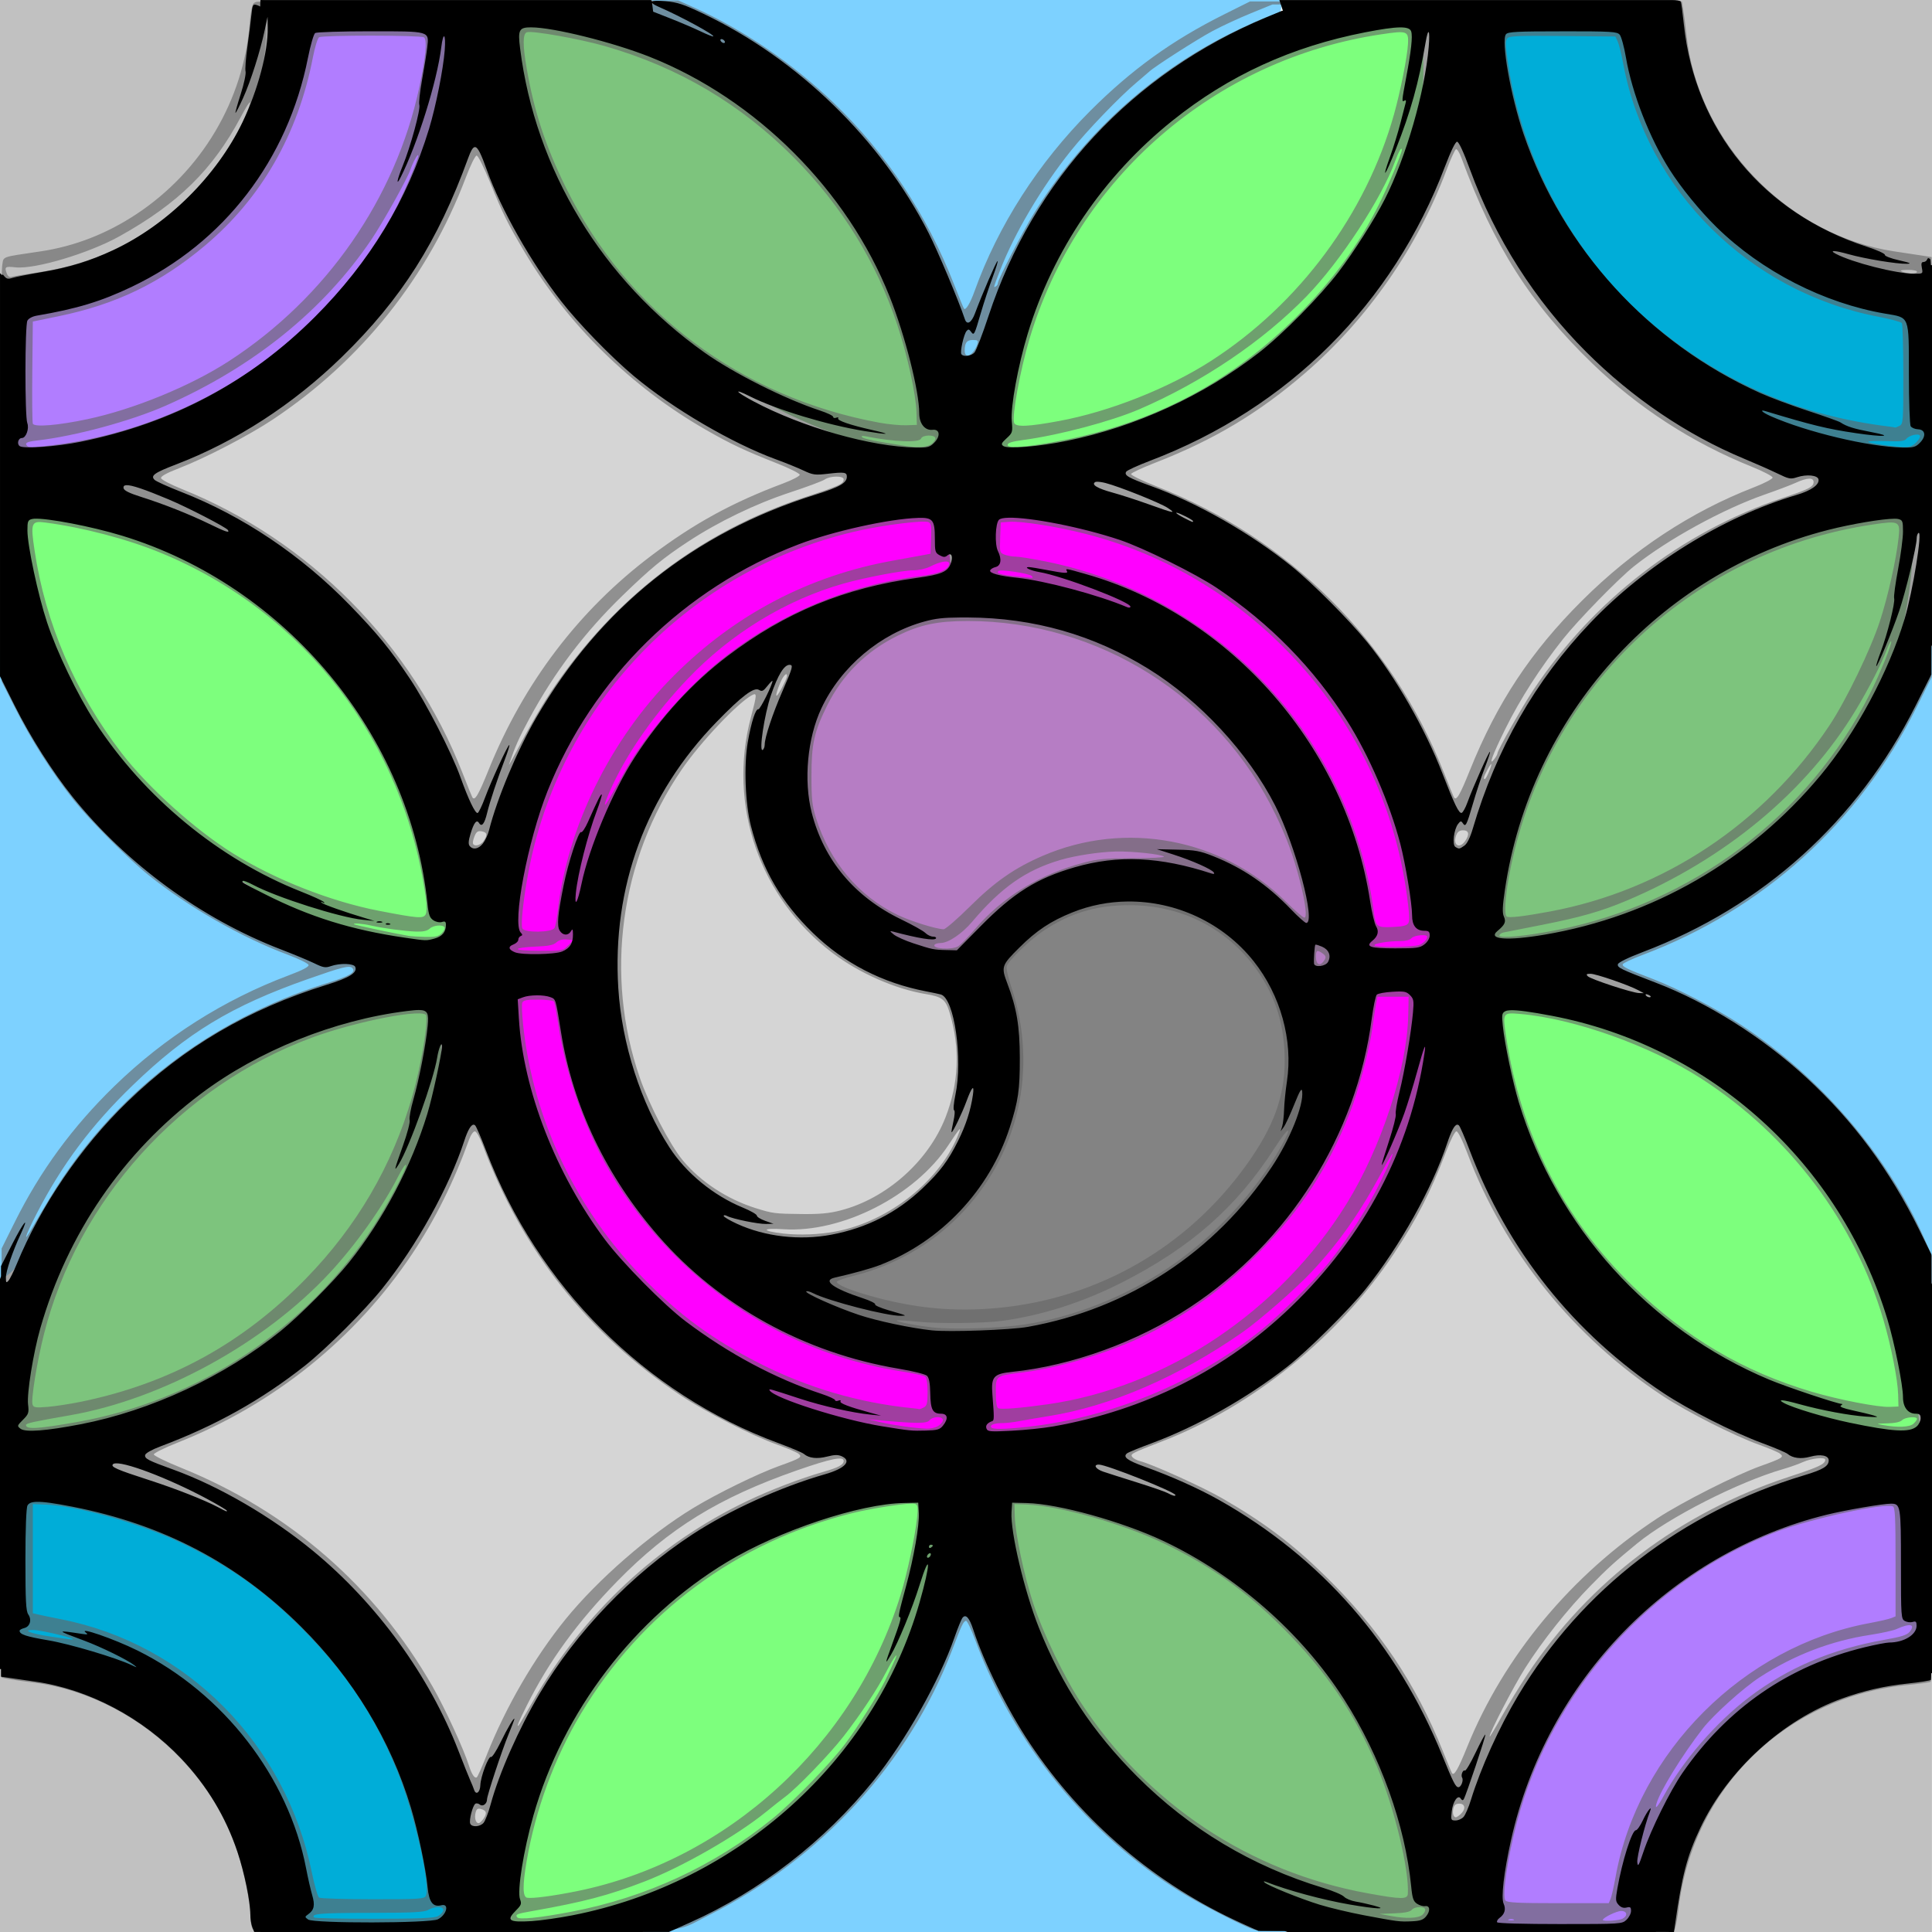 <?xml version="1.0" encoding="UTF-8"?>
<svg version="1.0" viewBox="0 0 256 256" xmlns="http://www.w3.org/2000/svg">
<defs>
<filter id="a" x="0" y="0" width="1" height="1" color-interpolation-filters="sRGB">
<feColorMatrix type="hueRotate" values="0"/>
<feColorMatrix type="saturate" values="1"/>
<feColorMatrix values="2 -1 0 0 0 0 2 -1 0 0 -1 0 2 0 0 0 0 0 1 0 "/>
</filter>
</defs>
<g transform="matrix(.25 0 0 .25 6.25e-5 5.735e-6)">
<g transform="translate(5e-5)" filter="url(#a)">
<path d="m2e-4 1e-6v140.59c76.449-0.89 137.97-62.929 137.97-139.56 1e-4 -0.349 0.034-0.689 0.062-1.031h-138.03z" fill-opacity="0"/>
<path d="m344.81 1e-6c9.238 3.291-11.614 1.685-5.13 7.427 8.996 7.966 44.718 24.046 55.004 33.077 49.13 43.139 92.38 105.08 117.82 160.56 14.37-36.77 40.17-86.33 74.2-121.45 43.2-44.583 100.16-62.407 91.52-79.61z" fill="#00a5ff" fill-opacity=".51"/>
<path d="m886.75 1e-6c0.028 0.342 0.062 0.683 0.062 1.031 1e-4 76.374 61.092 138.24 137.19 139.53v-140.56h-137.25z" fill-opacity="0"/>
<path d="m270.59 10.469c2.967 54.744 24.645 104.48 58.781 142.94 0.624 0.703 1.243 1.399 1.875 2.094 40.277 44.298 106.79 83.64 170.56 87.094-6.45-119.51-111.65-225.67-231.22-232.12z" fill="#008c00" fill-opacity=".51"/>
<path d="m752.41 10.469c-119.55 6.476-229.37 116.26-235.83 235.77 119.56-6.46 256.22-104.95 235.83-235.77z" fill="#0f0" fill-opacity=".51"/>
<path d="m162.59 13.594c-6.13 80.781-70.867 145.46-151.68 151.6l-2 80.875c118.3-6.61 227.14-112.57 235.09-230.47z" fill="#60f" fill-opacity=".51"/>
<path d="m791.78 13.594c0.91 17.288 3.71 34.061 8.156 50.156 9.858 33.629 27.032 64.133 49.688 89.656 0.624 0.703 1.243 1.399 1.875 2.094 40.554 44.602 105.57 86.259 169.88 89.384l-7.503-79.697c-80.84-6.12-145.57-70.795-151.71-151.58z" fill="#00add8"/>
<path d="m771.63 54.437c-8.14 36.29-23.86 69.723-45.44 98.563-0.625 0.834-1.272 1.673-1.906 2.5-36.507 47.58-89.068 82.236-149.53 95.781 59.413 13.306 111.21 46.98 147.62 93.281 0.644 0.819 1.272 1.642 1.906 2.469 22.554 29.389 41.875 88.383 50.243 125.72 21.412-95.502 120.92-191.72 215.51-215.6-90.782-23.298-190.84-98.707-214.97-189.12-1.264-4.481-2.412-9.019-3.438-13.594z" fill="#adadad" fill-opacity=".51"/>
<path d="m252.19 57.906c-21.39 95.484-108.13 177.43-202.69 201.35 53.902 19.77 61.786 22.591 110.44 48.484 0.644 0.819 43.459 38.46 44.093 39.286 22.554 29.389 38.976 78.725 47.344 116.06 17.561-52.597 50.51-112.78 77.962-137.46 47.879-52.07 106.69-58.289 126.94-72.357-1.435-9.278-23.73-5.92-31.375-8.406-1.012-0.329-1.993-0.659-3-1-84.01-28.47-148.9-98.76-169.71-185.96z" fill="#adadad" fill-opacity=".51"/>
<path d="m498.2 256.08c-69.282 1.82-131.5 31.891-175.51 79.135-0.678 0.728-1.349 1.448-2.018 2.183-38.825 42.691-62.96 98.943-64.512 160.85l25.04 13c0.027-0.486 27.696-6.9 27.727-7.385 7.207-113.26 82.632-189.93 196.1-196.56l-6.828-51.22z" fill="#f0f"/>
<path d="m524.8 256.08-2.828 53.341c113.18 6.605 194.33 82.815 201.96 195.67l46.369 2.121c-4.51-131.16-114.01-247.69-245.5-251.13z" fill="#f0f"/>
<path d="m10.469 270.47c6.479 119.49 111.17 228.16 230.72 234.62-6.46-119.51-111.15-228.16-230.72-234.62z" fill="#0f0" fill-opacity=".51"/>
<path d="m1014 267.64c-62.775 3.397-120.41 34.214-160.57 77.328-0.64 0.687-1.274 1.367-1.906 2.062-35.226 38.734-67.571 103.42-70.587 159.17 119.57-6.454 239.33-86.526 233.06-238.56z" fill="#008c00" fill-opacity=".51"/>
<path d="m510.76 323.64c-3.157 0-6.324 0.058-9.445 0.201-0.026 2e-3 -0.041-2e-3 -0.066 0-46.868 4.656-83.343 43.376-84.538 91.102-0.02 0.804 1e-4 1.636 0 2.445 0 49.739 38.363 90.239 87.217 93.715 1.257-1.855 2.542-3.662 3.885-5.426 0.615-0.808 1.243-1.59 1.876-2.378 36.69-45.728 102.58-59.252 154.87-29.072 21.348 12.32 37.512 46.234 47.728 66.843-4-141.35-90.133-217.43-201.53-217.43z" fill="#70008c" fill-opacity=".51"/>
<path d="m1024 341.84c-8.861 25.79-21.681 49.764-37.719 71.188-0.624 0.834-1.241 1.673-1.875 2.5-36.507 47.572-89.068 82.209-149.53 95.75 88.495 19.826 160.06 84.851 189.12 169.47v-338.91z" fill="#00a5ff" fill-opacity=".51"/>
<path d="m2e-4 344.62v333.28c13.73-3.403 36.092-53.781 75.873-89.172 41.284-36.729 92.713-66.473 137.28-76.453-87.51-19.6-183.48-84.41-213.15-167.66z" fill="#00a5ff" fill-opacity=".51"/>
<path d="m417.47 334.26c-60.796 35.113-101.89 100.44-102.84 175.52-0.011 0.885-0.034 1.745-0.034 2.632 0 40.688 11.813 78.59 32.17 110.49 28.112 39.781 81.873 52.49 125.23 28.171 44.642-25.041 61.499-80.059 39.418-125.47-63.888-4.585-105.6-59.117-105.6-124.11 0-25.181 13.61-33.673 26.649-53.238z" fill="#adadad" fill-opacity=".51"/>
<path d="m604.89 477.44c-29.39-1.365-58.628 11.619-77.175 36.594 24.338 56.269 0.752 122.8-54.694 150.77-15.162 7.649-31.234 11.695-47.215 12.421-0.94 0.043-1.885 0.05-2.825 0.07-5.048 0.107-10.065-0.123-15.052-0.662 27.927 17.826 60.799 28.781 96.317 30.343 0.841 0.037 1.653 0.083 2.493 0.11 35.238 1.104 68.643-7.232 97.71-22.719 31.932-17.014 58.642-42.688 76.908-74.032 0.011-0.022 0.024-0.042 0.035-0.063 21.647-41.433 8.4-92.996-31.789-118.61-13.933-8.878-29.354-13.512-44.714-14.225z" fill="#0c0c0c" fill-opacity=".51"/>
<path d="m511.5 511.28v1.406l0.188-0.094 1.062-0.594-1.25-0.719z" fill="#f0f"/>
<path d="m726.93 514.49c-9.128 46.991-28.354 86.25-39.805 113.07-20.851 35.952-40.047 52.939-76.621 72.825-28.778 15.647-61.408 17.945-97.389 28.188-0.216 0.011-0.445-0.011-0.662 0l10 37.973c133.95-2.259 242.03-110.2 244.45-244.05z" fill="#f0f"/>
<path d="m256.16 524.88c3.6 131.18 118.72 236.87 249.69 241.54l12.728-45.662c-72.151-4.971-145.09-43.993-182.79-101.07-0.015-0.02-0.018-0.046-0.033-0.066-2.563-3.492-4.965-7.15-7.179-10.984l0.265-0.165c-17.11-29.505-27.725-63.195-29.874-99.15l-42.8 15.556z" fill="#f0f"/>
<path d="m232.19 530.47c-62.783 3.392-119 31.381-159.16 74.5-0.64 0.687-1.274 1.367-1.906 2.062-35.221 38.737-62.644 100.3-65.656 156.06 119.55-6.46 244.24-107.13 226.72-232.62z" fill="#008c00" fill-opacity=".51"/>
<path d="m790.81 530.47c6.471 119.5 107.86 229.29 227.41 235.77-6.4-119.51-102.17-240.63-227.39-235.77z" fill="#0f0" fill-opacity=".51"/>
<path d="m251.38 574.44c-21.752 97.067-97.919 173.82-194.72 196.38 96.727 22.216 175 118.47 197.22 215.16 10.125-43.437 35.199-89.353 68.545-125.43 40.938-44.29 98.343-70.273 147.86-87.258-0.581-0.13-1.139-0.241-1.719-0.375-97-22.45-195.4-101.28-217.18-198.48z" fill="#adadad" fill-opacity=".51"/>
<path d="m771.63 574.47c-21.916 97.778-99.061 174.9-196.88 196.81 96.058 21.513 173.17 126.29 196.62 221.56 18.81-74.521 94.363-164.93 161.92-198.27 19.012-9.672 39.352-17.097 60.688-21.875-0.581-0.13 20.074-0.241-1.719-0.375-96.99-22.42-198.84-100.65-220.63-197.84z" fill="#adadad" fill-opacity=".51"/>
<path d="m492.31 790.47c-62.779 3.395-124.99 31.384-165.16 74.5-0.64 0.687-6.274-1.633-1.906 2.062-34.764 38.227-51.085 97.988-54.562 152.87-0.046 0.729-0.054 1.457-0.094 2.188 119.55-6.47 224.25-105.12 230.72-224.63z" fill="#0f0" fill-opacity=".51"/>
<path d="m530.72 790.47c6.463 119.5 98.131 223.16 217.69 229.63-0.04-0.731 15.509-6.044 15.463-6.773-7.51-118.47-114.32-216.41-233.15-222.83z" fill="#008c00" fill-opacity=".51"/>
<path d="m6.906 788.5-1 87.562c80.815 6.135 140.55 62.816 146.69 143.59h90.562c-6.67-119.1-117.04-224.44-236.25-231.1z" fill="#00add8"/>
<path d="m1015.1 788.91c-33.394 1.756-69.928 13.47-98.188 27.719-23.856 12.436-45.302 28.84-63.469 48.344-0.64 0.687-1.274 1.367-1.906 2.062-35.601 39.146-60.069 96.524-62.699 152.98l85.809 1.798c6.14-80.778 61.053-139.84 141.87-145.97z" fill="#60f" fill-opacity=".51"/>
<path d="m511.5 834.47c-19.93 88.92-85.54 160.77-170.84 189.53h341.72c-84.743-28.566-150.08-99.663-170.47-187.78-0.135-0.583-0.275-1.165-0.406-1.75z" fill="#00a5ff" fill-opacity=".51"/>
<path d="m2e-4 884.66v139.34h137.97c-0.12-76.53-61.593-138.46-137.97-139.34z" fill-opacity="0"/>
<path d="m1023.9 886.81c-0.422 0.043-0.879 0.062-1.312 0.062-76.402 0-138.29 61.073-139.59 137.12h140.97v-137.19c-0.021 2e-3 -0.041-2e-3 -0.062 0z" fill-opacity="0"/>
<path d="m2e-4 0v150.59c76.449-0.89 149.97-67.429 139.97-149.56-0.04-0.345 0.03-0.688 0.06-1.03h-140.03z" fill="#adadad" fill-opacity=".761"/>
<path d="m886.75 0c0.028 0.342 0.062 0.682 0.062 1.031 1e-4 76.374 61.092 146.24 137.19 147.53v-148.56h-137.25z" fill="#adadad" fill-opacity=".761"/>
<path d="m2e-4 884.66v139.34h137.97c-0.12-76.53-61.593-138.46-137.97-139.34z" fill="#adadad" fill-opacity=".761"/>
<path d="m1023.9 886.81c-0.422 0.043-0.879 0.062-1.312 0.062-76.402 0-138.29 61.073-139.59 137.12h140.97v-137.19h-0.062z" fill="#adadad" fill-opacity=".761"/>
</g>
<g transform="matrix(1.024 0 0 1.024 2616.6 -1488.1)" fill="#1a1a1a">
<path d="m-2424.6 2451.5c-0.575-1.075-1.048-3.688-1.05-5.808-0.01-7.323-3.127-23.084-6.66-33.652-6.715-20.087-17.643-37.337-33.165-52.353-20.269-19.608-46.548-32.491-72.636-35.61-5.088-0.608-10.843-1.424-12.787-1.812l-3.535-0.706v-222.14l6.88-13.805c13.189-26.462 29.842-49.171 51.501-70.23 25.972-25.253 56.719-44.774 90.395-57.39 6.996-2.621 10.297-4.351 10.101-5.295-0.16-0.771-5.064-3.186-10.897-5.367-23.836-8.91-51.217-24.556-71.717-40.982-11.011-8.823-29.926-27.738-38.749-38.749-10.805-13.485-22.096-31.127-30.13-47.076l-7.384-14.659-0.266-105.05c-0.146-57.776 0.088-107.18 0.522-109.79 0.894-5.377-1.412-4.487 19.984-7.705 17.444-2.624 33.896-8.992 49.194-19.043 34.074-22.386 55.916-59.184 59.009-99.415 0.367-4.78 1.23-9.116 1.959-9.845 1.85-1.85 6.288-0.763 6.664 1.631 0.304 1.936 1.925 1.967 99.238 1.889 54.411-0.043 99.133-0.283 99.382-0.532 2.168-2.168-12.208-2.53-100.46-2.53-63.375 0-95.239-0.339-94.824-1.01 0.41-0.663 36.584-1.01 105.24-1.01h104.61l8.208 3.692c25.444 11.445 50.903 28.832 72.225 49.326 27.279 26.219 48.21 57.809 62.353 94.106 2.564 6.582 4.85 12.167 5.079 12.412 0.924 0.987 3.223-2.822 5.452-9.031 12.218-34.039 33.138-66.619 60.016-93.472 21.289-21.269 42.28-36.394 69.1-49.789l13.494-6.739h223.5l0.688 4.04c0.378 2.222 1.163 8.375 1.743 13.673 6.066 55.352 52.438 103.45 107.68 111.68 5.556 0.828 12.146 1.826 14.646 2.218l4.545 0.713v217.36l-7.864 15.77c-29.727 59.617-79.527 104.64-141.59 128.01-5.534 2.084-10.228 4.286-10.431 4.893-0.411 1.234 2.042 2.43 15.948 7.769 12.552 4.82 32.064 14.968 44.839 23.321 41.352 27.038 75.94 67.226 95.151 110.55l4.455 10.048v109.52c0 74.358-0.335 109.72-1.045 110.16-0.575 0.355-5.688 1.078-11.364 1.607-63.003 5.869-111.59 52.981-119.05 115.44-0.67 5.611-1.65 10.77-2.176 11.464-1.513 1.996-211.99 1.827-217.66-0.175-6.525-2.302-27.636-13.164-37.777-19.437-48.304-29.88-86.784-77.015-106.46-130.41-2.103-5.707-4.277-10.225-4.83-10.041-1.428 0.476-2.046 1.788-7.237 15.366-22.194 58.048-68.017 107.98-125.7 136.98-19.696 9.9-6.636 8.983-127.9 8.983-105.16 0-107.44-0.041-108.46-1.954zm652.74-4.776c-0.695-0.28-1.831-0.28-2.525 0-0.695 0.28-0.126 0.509 1.263 0.509s1.957-0.229 1.263-0.509zm56.38-0.377c2.892-1.548 2.46-4.005-0.705-4.005-2.332 0-9.463 3.487-9.463 4.628 0 0.884 8.303 0.375 10.167-0.623zm-613.21-1.267c1.384-0.7 2.667-2.057 2.852-3.015 0.425-2.208-4.196-2.341-7.893-0.227-2.017 1.153-8.151 1.451-30.496 1.479-25.382 0.032-30.362 0.457-28.399 2.42 0.355 0.355 14.32 0.639 31.033 0.631 22.413-0.011 31.048-0.349 32.904-1.288zm69.201-2.363c38.671-7.417 73.755-23.658 104.04-48.159 10.458-8.461 29.72-28.268 37.566-38.631 6.104-8.062 17.424-25.982 20.705-32.779 5.58-11.559 6.79-14.428 5.326-12.624-0.902 1.111-3.006 4.7-4.677 7.974-4.517 8.856-13.247 22.061-22.107 33.44-7.344 9.432-24.368 27.036-30.37 31.406-1.456 1.06-5.918 4.584-9.915 7.831-15.142 12.301-43.181 28.356-62.691 35.897-18.705 7.231-31.344 10.558-58.081 15.293-8.102 1.435-8.864 1.74-7.965 3.194 0.876 1.418 11.594 0.336 28.167-2.843zm440.44 1.613c0.812-0.674 1.476-1.851 1.476-2.616 0-1.883-5.459-1.819-7.037 0.083-0.831 1.002-3.704 1.568-8.962 1.768l-7.739 0.293 6.566 1.182c7.491 1.349 13.545 1.075 15.696-0.71zm97.42-8.3c0.523-1.25 1.685-6.364 2.581-11.364 11.573-64.562 66.218-119.22 131.27-131.3 5-0.928 10.114-2.097 11.364-2.597l2.273-0.909v-28.196c0-23.389-0.244-28.29-1.43-28.745-4.702-1.804-41.796 6.251-59.681 12.96-64.965 24.37-116.9 82.307-134.83 150.42-4.942 18.773-7.816 38.395-5.951 40.642 0.893 1.076 6.595 1.36 27.289 1.36h26.161l0.952-2.273zm-613.29-1.43c2.809-5.02-6.187-44.244-15.006-65.426-11.97-28.749-26.66-50.552-49.428-73.363-18.927-18.962-37.105-31.899-61.155-43.521-21.138-10.216-54.248-19.637-71.35-20.303l-6.428-0.25v56.49l3.03 0.717c1.667 0.394 6.894 1.476 11.616 2.405 65.087 12.799 116.27 64.516 129.79 131.14 1.351 6.659 3.042 12.479 3.758 12.934 0.716 0.454 13.211 0.833 27.767 0.841 23.656 0.014 26.565-0.163 27.407-1.667zm77.946-2.45c77.991-15.687 144.09-76.108 167.86-153.44 3.419-11.123 7.54-30.441 8.507-39.88 0.574-5.605 0.425-6.637-1.042-7.2-2.087-0.801-21.336 2.03-32.401 4.766-59.568 14.727-109.14 51.369-140.59 103.93-13.612 22.745-23.471 49.551-28.046 76.263-2.142 12.506-2.078 18.436 0.204 18.893 2.585 0.518 13.39-0.892 25.505-3.329zm430.4 1.247c0.733-12.429-6.989-44.429-15.79-65.437-11.661-27.833-26.546-49.786-48.902-72.123-19.114-19.098-37.162-31.948-61.164-43.547-21.138-10.216-54.248-19.637-71.35-20.303l-6.428-0.25 0.176 6.321c0.253 9.066 4.811 30.611 9.515 44.972 5.028 15.349 15.99 38.161 24.798 51.604 34.326 52.39 86.972 87.367 148.34 98.555 17.53 3.196 20.627 3.227 20.805 0.208zm-478.32-38.989c1.831-2.795 1.412-4.1-1.567-4.88-1.538-0.402-2.19 0.065-2.65 1.896-0.698 2.779 0.076 5.464 1.573 5.464 0.56 0 1.75-1.116 2.644-2.481zm505.66-2.221c2.751-2.49 2.396-5.399-0.659-5.399-1.815 0-2.677 0.68-3.125 2.468-0.598 2.381 0.039 4.603 1.319 4.603 0.34 0 1.45-0.752 2.466-1.672zm105.21-9.637c10.028-18.298 26.941-37.804 44.087-50.848 20.088-15.281 42.867-24.941 70.135-29.74 8.718-1.534 11.598-2.452 12.968-4.133 3.209-3.935 0.136-4.566-6.813-1.399-1.667 0.76-7.803 2.112-13.636 3.005-20.317 3.111-39.331 10.399-57.071 21.875-8.419 5.446-24.055 19.52-29.542 26.588-10.645 13.715-22.132 32.326-24.005 38.889-0.986 3.455 0.627 1.691 3.877-4.238zm-609.4-20.752c9.766-24.787 24.774-50.653 40.884-70.465 16.708-20.546 43.36-43.749 66.17-57.608 12.245-7.439 33.38-17.773 44.487-21.751 11.211-4.016 12.118-4.606 9.798-6.383-0.977-0.748-5.858-2.821-10.848-4.606-13.55-4.847-37.382-17.022-50.506-25.802-47.708-31.916-81.572-74.758-101.81-128.8-1.685-4.501-3.415-7.576-4.26-7.576-0.783 0-2.079 1.818-2.882 4.04-8.055 22.315-17.713 41.714-29.643 59.54-29.365 43.881-71.521 77.758-121.42 97.576-6.714 2.666-12.207 5.393-12.207 6.058 0 0.666 6.364 3.783 14.141 6.928 55.927 22.61 100.67 61.57 130.24 113.41 6.374 11.172 15.915 31.924 18.729 40.734 1.469 4.6 2.919 6.764 4.059 6.06 0.43-0.266 2.71-5.375 5.065-11.353zm507.53-4.303c19.075-47.134 54.15-89.302 98.518-118.44 12.508-8.215 40.615-22.447 53.271-26.974 11.53-4.124 12.434-4.705 10.105-6.489-0.977-0.748-5.858-2.821-10.848-4.606-12.736-4.556-36.943-16.807-49.498-25.051-46.235-30.359-82.232-74.957-101.31-125.51-2.647-7.014-4.93-11.616-5.764-11.616-0.828 0-3.078 4.452-5.616 11.111-7.755 20.347-15.183 34.812-26.977 52.525-28.516 42.832-73.014 78.781-119.93 96.892-15.613 6.027-16.52 6.509-15.208 8.089 0.632 0.762 2.381 1.687 3.886 2.055 6.149 1.503 31.99 13.159 42.256 19.06 21.743 12.497 36.286 23.412 53.263 39.975 28.022 27.338 47.339 56.064 61.35 91.231 2.265 5.686 4.362 10.732 4.658 11.211 1.051 1.7 3.199-1.987 7.843-13.463zm31.358-37.879c32.114-48.177 79.075-83.585 135.3-102.01 15.586-5.109 18.668-6.565 18.714-8.844 0.03-1.474-7.223-0.732-11.404 1.167-2.331 1.058-6.965 2.708-10.298 3.666-23.214 6.671-59.267 25.032-75.758 38.581-11.535 9.478-15.245 12.849-24.11 21.906-11.814 12.071-24.874 28.523-33.743 42.509-5.979 9.429-18.418 33.387-18.403 35.444 0 0.506 2.772-4.081 6.151-10.192 3.379-6.111 9.477-16.111 13.551-22.222zm-514.67 13.8c25.883-45.178 64.486-81.209 110.62-103.25 12.04-5.752 27.682-11.741 39.503-15.126 7.84-2.244 10.497-3.678 10.497-5.663 0-2.55-6.774-1.173-24.242 4.927-40.378 14.101-66.109 29.968-92.822 57.24-20.58 21.01-35.454 41.427-46.964 64.465-4.281 8.568-5.487 11.539-4.136 10.188 0.287-0.287 3.683-6.039 7.546-12.782zm-238.46-31.896c-0.925-0.922-17.131-4.631-20.236-4.631-6.146 0-1.605 1.841 8.199 3.323 11.45 1.731 12.585 1.855 12.037 1.308zm2.219-112.26c62.826-11.091 119.34-48.536 153.91-101.97 7.234-11.184 16.941-29.55 16.419-31.067-0.238-0.691-2.083 2.008-4.1 5.997-7.862 15.549-21.817 35.202-35.328 49.757-33.855 36.471-86.716 65.465-134.55 73.8-19.196 3.345-22.727 4.128-22.727 5.037 0 2.382 6.134 2.021 26.377-1.553zm445.33 2.282c1.384-0.7 2.667-2.057 2.852-3.015 0.45-2.334-5.076-2.404-6.998-0.089-1.388 1.673-7.039 1.65-26.148-0.102l-5.556-0.509 6.566 1.536c6.475 1.515 17.826 3.111 23.737 3.337 1.667 0.064 4.163-0.457 5.547-1.157zm46.261 0.238c43.569-4.731 87.759-23.009 121.59-50.294 9.661-7.791 26.338-24.403 34.388-34.254 9.613-11.764 20.442-28.638 26.955-42.002 8.03-16.477 8.77-20.079 1.232-5.999-11.627 21.718-22.564 37.282-36.934 52.556-7.955 8.456-26.657 24.788-35.404 30.918-32.871 23.035-68.315 38.378-100.5 43.507-5.833 0.929-12.8 2.12-15.481 2.646-2.681 0.526-6.394 0.956-8.251 0.956-4.149 0-6.746 0.92-6.001 2.126 0.737 1.192 6.409 1.142 18.409-0.161zm458.97-1.617c1.016-0.919 1.847-2.056 1.847-2.525 0-1.46-6.123-0.935-7.72 0.662-0.98 0.981-3.717 1.566-7.756 1.659-5.791 0.133-5.949 0.196-2.201 0.867 7.64 1.368 13.875 1.107 15.83-0.662zm-512.23-8.465c1.639-0.877 1.954-2.158 1.954-7.957 0-4.31-0.475-7.297-1.263-7.935-0.694-0.563-6.075-1.771-11.958-2.686-59.02-9.173-110.99-42.726-145.22-93.752-16.318-24.328-28.364-56.141-32.884-86.845-0.795-5.399-1.735-10.285-2.089-10.859-0.354-0.573-4.041-1.042-8.192-1.042-6.024 0-7.675 0.33-8.175 1.635-0.345 0.899-0.116 6.321 0.509 12.047 5.294 48.486 27.092 94.411 61.756 130.11 18.705 19.265 36.249 32.147 60.648 44.532 24.711 12.544 51.531 20.414 78.788 23.12 1.944 0.193 3.679 0.424 3.854 0.513 0.175 0.089 1.198-0.309 2.273-0.884zm63.924-1.597c61.386-8.668 120.42-48.204 154.83-103.7 17.941-28.932 31.407-70.061 31.987-97.697l0.201-9.596h-16.086l-0.707 3.535c-0.389 1.944-1.225 7.399-1.858 12.121-1.601 11.94-7.303 33.272-12.137 45.405-11.128 27.931-24.635 48.69-45.943 70.607-16.819 17.3-33.433 29.848-54.077 40.841-19.311 10.283-47.316 19.226-68.687 21.934-14.483 1.835-14.141 1.581-14.141 10.501 0 5.04 0.415 7.696 1.263 8.07 1.631 0.719 11.551-0.072 25.354-2.021zm-500.16-1.331c45.916-9.46 83.75-30.189 116.53-63.849 26.219-26.92 44.552-58.294 54.836-93.845 4.355-15.056 8.037-36.113 7.366-42.12-0.453-4.052-36.119 2.787-59.288 11.368-67.934 25.162-121.16 84.122-138.64 153.58-3.644 14.479-6.783 33.984-5.857 36.397 0.57 1.485 1.661 1.636 7.959 1.101 4.014-0.341 11.704-1.527 17.087-2.636zm940.55-3.751c-0.21-7.765-3.584-24.909-7.585-38.541-14.903-50.778-48.618-95.468-94.267-124.95-26.314-16.995-65.936-31.125-93.908-33.489-8.982-0.759-9.027-0.684-7.108 11.993 7.663 50.631 29.578 93.796 65.299 128.62 27.554 26.862 57.246 44.402 93.126 55.014 13.762 4.07 34.105 8.008 40.066 7.755l4.545-0.193-0.168-6.209zm-452.36-36.21c25.235-3.788 51.89-14.252 74.242-29.143 23.389-15.582 45.803-39.624 58.668-62.929 6.309-11.43 4.204-10.923-3.341 0.804-19.645 30.532-43.381 51.414-79.064 69.554-20.095 10.216-41.42 17.027-62.121 19.839-8.906 1.21-32.857 1.466-42.846 0.459-6.065-0.612-11.215-0.925-11.444-0.696-0.614 0.614 9.296 2.54 18.484 3.592 10.448 1.196 34.624 0.442 47.422-1.48zm-13.054-8.655c51.824-5.047 97.765-31.624 128.23-74.178 13.962-19.503 19.688-35.218 19.657-53.95-0.029-17.932-4.516-32.679-14.091-46.313-15.286-21.766-39.037-33.951-66.195-33.96-17.376-0.01-31.146 4.141-45.006 13.553-6.918 4.698-17.675 15.131-18.597 18.038-0.324 1.022 0.763 5.898 2.418 10.835 14.134 42.187 3.779 87.338-27.199 118.59-14.704 14.836-33.502 25.528-53.905 30.66-5.075 1.276-9.227 2.734-9.227 3.24 0 1.415 6.17 4.086 15.932 6.899 23.708 6.831 44.626 8.856 67.984 6.581zm-490.94-57.384c32.138-52.924 82.237-91.678 143.03-110.65 11.999-3.743 15.319-5.731 13.168-7.882-1.437-1.437-5.214-0.491-22.912 5.732-39.643 13.94-62.488 27.781-90.6 54.893-21.361 20.601-36.741 41.135-49.798 66.484-6.112 11.866-7.513 16.564-2.072 6.948 1.886-3.333 6.017-10.322 9.179-15.53zm406.52 17.86c27.78-5.263 54.536-26.723 63.749-51.131 1.336-3.54 0.212-2.224-5.449 6.376-17.302 26.29-55.107 45.582-85.421 43.591-11.5-0.755-11.57 0.921-0.094 2.237 8.296 0.952 18.69 0.542 27.214-1.073zm2.388-10.881c23.696-6.06 45.541-25.443 54.406-48.274 6.829-17.586 7.584-35.241 2.287-53.463-2.166-7.451-3.87-8.837-12.641-10.286-15.738-2.599-34.251-10.762-48.136-21.225-37.793-28.478-54.429-76.608-42.232-122.18 3.126-11.68 3.172-12.704 0.515-11.281-7.391 3.956-26.639 24.317-36.295 38.395-31.991 46.641-40.155 106.57-21.748 159.67 4.888 14.1 15.549 34.617 22.137 42.604 9.173 11.121 23.084 20.249 37.905 24.873 8.799 2.745 9.736 2.864 23.828 3.023 9.193 0.103 14.131-0.353 19.973-1.847zm250.57-129.7c0.85-1.387 0.661-2.079-0.878-3.223-2.841-2.109-3.595-1.815-3.595 1.406 0 4.561 2.236 5.469 4.473 1.817zm-391.55-7.457 2.732-2.778-3.377-0.324c-2.21-0.212-4.079 0.312-5.408 1.515-1.565 1.417-4.092 1.92-11.017 2.192-4.942 0.194-8.986 0.762-8.986 1.263s5.248 0.91 11.662 0.91c11.387 0 11.727-0.066 14.394-2.778zm201.83 0.469c1.173-0.675 5.037-4.607 8.585-8.738 14.622-17.022 33.391-28.493 56.711-34.662 6.932-1.834 11.155-2.209 25.197-2.237 9.278-0.019 16.528-0.374 16.112-0.79-1.25-1.25-16.26-2.859-24.9-2.669-8.469 0.186-21.082 2.109-28.788 4.39-17.898 5.298-30.524 14.158-45.699 32.07-5.229 6.172-12.3 10.906-16.29 10.906-1.396 0-2.798 0.42-3.115 0.934-1.263 2.043 8.869 2.707 12.187 0.798zm239.1-0.873c2.249-1.184 3.678-2.781 3.706-4.142 0.029-1.41-6.799-0.769-8.065 0.757-0.756 0.911-2.965 1.515-5.538 1.515-6.321 0-13.654 1.159-13.654 2.158 0 1.317 20.989 1.06 23.551-0.288zm-506.34-5.946c1.131-1.131 1.786-2.495 1.456-3.03-0.962-1.556-5.711-1.125-7.73 0.702-1.29 1.168-3.422 1.62-7.038 1.492-6.003-0.212-17.182-1.716-23.358-3.141-4.34-1.001-9.505-1.373-8.737-0.628 0.385 0.373 22.261 5.009 28.199 5.976 1.389 0.226 5.366 0.473 8.838 0.549 5.121 0.112 6.702-0.251 8.37-1.919zm576.68-1.524c70.474-13.841 130.89-59.327 162.52-122.37 5.437-10.834 11.756-26.43 11.011-27.175-0.252-0.253-1.274 1.71-2.269 4.361-2.748 7.317-9.177 19.845-15.953 31.083-25.443 42.203-67.634 77.288-118.89 98.87-12.894 5.429-23.884 8.57-43.434 12.416-9.722 1.913-18.7 3.687-19.95 3.943-1.25 0.256-2.273 0.977-2.273 1.602 0 1.613 13.558 0.345 29.241-2.735zm-518.3-1.217c0.502-0.972 1.234-4.722 1.627-8.333 4.724-43.395 27.366-89.423 60.121-122.21 31.661-31.698 70.037-51.82 113.67-59.606 6.667-1.189 13.712-2.471 15.657-2.848l3.535-0.685 0.295-7.843c0.251-6.674 0.034-7.944-1.453-8.515-2.609-1.001-22.499 1.435-35.711 4.375-87.93 19.564-155.68 90.106-171.58 178.65-2.427 13.514-3.629 25.12-2.821 27.226 0.93 2.422 15.391 2.244 16.656-0.206zm215.05-11.111c12.893-12.801 23.076-19.894 37.533-26.145 42.941-18.565 92.977-9.114 126.14 23.826 4.5 4.47 8.724 8.127 9.387 8.127 1.52 0 0.643-7.373-2.215-18.639-3.211-12.656-6.758-22.397-12.524-34.391-29.43-61.222-91.732-100.51-159.4-100.51-15.683 0-24.615 1.858-36.232 7.536-16.352 7.993-28.782 20.316-36.721 36.403-6.659 13.495-8.024 19.678-8.024 36.364 0 12.003 0.358 15.287 2.367 21.717 7.04 22.536 22.11 40.418 42.221 50.098 6.664 3.208 19.756 7.291 23.798 7.422 0.945 0.031 7.097-5.285 13.672-11.813zm226.86 8.686c0.742-1.181 0.525-5.454-0.743-14.646-6.8-49.302-28.761-93.262-64.261-128.64-28.305-28.204-63.38-48.274-101.52-58.093-15.096-3.886-33.575-6.826-40.006-6.364l-4.402 0.316-0.295 7.837c-0.287 7.632-0.226 7.863 2.338 8.838 1.448 0.551 4.024 1.001 5.724 1.001s8.829 1.159 15.843 2.576c40.757 8.233 78.724 28.58 108.22 57.994 33.556 33.467 54.961 76.414 61.187 122.76 1.127 8.388 1.507 8.715 9.716 8.376 5.328-0.22 7.427-0.722 8.206-1.963zm-508.56-4.646c0.556-1.059 0.569-4.4 0.033-8.333-11-80.695-62.739-148.12-137.13-178.7-17.372-7.141-40.05-13.099-59.816-15.715-7.267-0.962-7.697 0.144-5.575 14.337 5.659 37.856 20.951 73.526 44.939 104.82 13.597 17.74 38.002 39.754 57.702 52.05 21.67 13.525 50.646 24.932 75.573 29.749 20.497 3.961 23.034 4.148 24.273 1.787zm581.97-1.431c58.845-10.994 110.88-45.648 144.58-96.296 8.557-12.858 21.293-39.186 26.134-54.024 4.151-12.722 8.415-31.741 9.639-42.986 0.95-8.728 0.389-9.022-13.33-6.987-95.588 14.18-170.81 86.896-188.28 182.02-2.022 11.004-2.538 19.566-1.256 20.848 0.897 0.897 8.746 5e-4 22.513-2.572zm-552.08-36.42c2.199-3.14 1.964-4.515-0.862-5.056-1.84-0.352-2.704 0.125-3.535 1.95-0.605 1.329-1.101 3.076-1.101 3.883 0 2.264 3.738 1.736 5.498-0.777zm508.08 0c2.402-3.429 2.006-5.583-1.026-5.583-1.855 0-2.878 0.736-3.576 2.573-1.909 5.022 1.59 7.311 4.602 3.01zm-433.64-38.355c10.468-18.037 30.841-41.349 48.346-55.321 29.952-23.908 65.471-38.872 103.31-43.525 9.983-1.228 14.872-3.385 14.872-6.562 0-1.784-4.578-0.995-9.866 1.701-2.124 1.083-5.854 1.893-8.782 1.906-5.425 0.025-25.035 3.761-35.898 6.839-30.01 8.503-58.478 25.918-80.854 49.462-16.526 17.389-30.529 37.23-38.745 54.899-5.096 10.958-5.384 13.644-0.531 4.937 2.323-4.167 5.989-10.618 8.147-14.337zm-71.871 1.649c18.163-45.076 46.871-82.875 84.4-111.12 22.143-16.667 41.791-27.424 68.14-37.309 4.722-1.772 8.586-3.789 8.586-4.484 0-0.694-5.455-3.413-12.121-6.042-16.582-6.539-23.662-9.884-36.49-17.244-38.578-22.132-71.516-54.433-93.814-91.996-8.803-14.831-11.098-19.459-17.739-35.782-3.26-8.012-6.325-14.141-7.071-14.141-0.75 0-3.167 4.893-5.617 11.371-19.405 51.326-53.987 94.687-99.875 125.23-12.272 8.169-34.857 19.913-48.27 25.101-6.686 2.586-9.792 4.286-9.596 5.251 0.16 0.785 5.063 3.347 10.896 5.694 65.858 26.5 119.27 80.523 145.08 146.75 2.554 6.552 4.861 12.278 5.127 12.724 1.262 2.117 3.127-1.006 8.364-14.004zm508.01 0.01c14.051-34.967 31.516-61.374 58.095-87.84 26.179-26.067 56.378-45.983 88.71-58.503 5.417-2.097 9.848-4.398 9.848-5.113 0-0.715-4.886-3.263-10.859-5.663-30.706-12.339-58.807-30.544-82.472-53.429-31.995-30.94-50.882-60.607-67.717-106.37-0.981-2.666-2.244-4.695-2.806-4.507-0.562 0.188-2.801 5.096-4.974 10.909-14.865 39.758-40.947 77.187-73.142 104.96-24.001 20.708-47.213 34.588-77.655 46.437-6.627 2.579-12.213 5.184-12.415 5.788-0.201 0.604 5.675 3.473 13.059 6.375 68.803 27.042 122.04 80.006 148.77 148.01 2.62 6.667 4.986 12.486 5.256 12.932 1.262 2.081 3.053-0.938 8.299-13.994zm9.736 1.094c2.052-4.911 1.748-5.757-0.557-1.548-2.012 3.675-2.411 5.051-1.464 5.051 0.306 0 1.215-1.576 2.02-3.503zm-485.08-42.193c32.626-48.469 77.062-82.376 131.49-100.34 17.691-5.837 19.697-6.768 19.697-9.143 0-1.907-6.995-1.837-9.756 0.097-1.169 0.819-9.278 3.843-18.021 6.72-17.786 5.854-36.953 15.091-52.565 25.333-13.005 8.531-19.498 13.87-34.146 28.074-19.579 18.985-35.272 39.714-48.177 63.636-5.462 10.124-7.415 14.523-10.54 23.737-0.377 1.111 2.699-4.452 6.836-12.363 4.137-7.911 10.967-19.502 15.178-25.758zm489.58 32.41c0-1.568 12.597-23.836 18.483-32.673 31.138-46.75 76.978-82.107 129-99.497 13.862-4.634 16.157-5.816 16.157-8.322 0-2.401-3.376-2.27-9.091 0.354-2.5 1.148-9.773 3.907-16.162 6.131-21.654 7.54-50.292 23.26-67.755 37.192-7.957 6.348-28.666 27.562-36.483 37.374-11.952 15-22.44 31.318-30.122 46.864-6.7 13.559-8.985 19.916-5.507 15.316 0.816-1.078 1.483-2.311 1.483-2.74zm-367.72-40.056c0.082-2.276-1.935-0.217-3.532 3.605-2.896 6.931-2.618 8.918 0.458 3.273 1.665-3.056 3.049-6.151 3.075-6.878zm126.63-51.793c-1.298-1.298-16.209-3.553-17.166-2.596-1.506 1.506 1.33 2.106 16.797 3.554 1.052 0.099 1.156-0.171 0.369-0.958zm-507.36-67.616c34.213-4.136 67.344-15.95 96.904-34.555 32.596-20.516 61.514-51.497 80.323-86.051 4.422-8.124 12.678-27.324 12.61-29.327-0.05-1.462-2.684 3.296-4.073 7.356-1.613 4.715-14.146 27.161-20.058 35.924-24.779 36.721-61.031 66.022-106.56 86.129-17.943 7.924-46.86 15.755-66.492 18.008-5.48 0.629-6.7 1.313-5.135 2.878 0.899 0.899 2.421 0.855 12.484-0.361zm455.3-0.538c1.235-0.865 2.245-2.228 2.245-3.03 0-2.032-6.654-1.98-7.436 0.057-0.872 2.271-14.112 1.749-28.423-1.12-2.094-0.42-2.718-0.281-2.02 0.449 0.849 0.888 6.792 2.078 22.727 4.55 5.886 0.913 10.802 0.568 12.907-0.906zm68.129-2.052c47.402-9.216 87.465-30.4 121.03-63.996 18.767-18.786 32.295-37.252 42.896-58.551 4.545-9.132 11.607-26.023 11.607-27.761 0-1.957-1.68 0.885-3.518 5.954-6.975 19.23-28.321 51.792-45.689 69.697-22.639 23.339-54.005 44.531-86.742 58.606-14.487 6.229-41.5 13.389-59.758 15.841-6.187 0.831-8.333 1.505-8.333 2.616 0 1.97 10.603 1.075 28.51-2.406zm441.79 1.091c1.393-1.393 2.254-2.986 1.912-3.539-0.805-1.303-5.744-0.072-7.106 1.772-0.807 1.092-3.225 1.348-10.356 1.095-5.117-0.181-9.302-0.032-9.301 0.332 0 0.711 12.182 2.516 18.483 2.738 2.861 0.101 4.476-0.507 6.367-2.398zm-8.62-8.613c1.853-0.992 1.953-2.36 1.938-26.515-0.01-14.008-0.349-25.985-0.758-26.615-0.408-0.63-5.858-2.121-12.111-3.314-66.776-12.74-119.88-65.386-132.11-130.97-0.925-4.961-2.22-10.156-2.878-11.544l-1.196-2.525-27.35-0.269c-22.795-0.224-27.551-0.026-28.556 1.185-0.922 1.111-0.941 3.433-0.082 9.864 7.201 53.871 35.378 104.97 76.844 139.36 35.108 29.116 74.633 46.059 120.63 51.71 1.667 0.205 3.174 0.44 3.349 0.524 0.175 0.083 1.198-0.319 2.273-0.894zm-937.97-3.431c23.911-5.064 53.389-17.155 73.258-30.048 50.428-32.722 86.235-84.234 98.527-141.74 3.35-15.675 4.182-24.699 2.38-25.84-1.8-1.14-52.475-1.181-54.268-0.044-0.737 0.467-2.187 5.218-3.22 10.556-7.694 39.73-26.72 72.854-55.92 97.36-23.035 19.332-45.959 30.366-75.882 36.521l-13.131 2.701-0.27 25.72c-0.149 14.146-0.025 26.36 0.276 27.143 0.733 1.91 13.021 0.896 28.252-2.33zm429.12-3.605c-0.288-9.321-4.728-29.555-9.912-45.175-10.788-32.501-28.786-61.662-53.322-86.394-27.726-27.948-59.786-46.911-97.83-57.867-13.068-3.763-38.052-8.204-40.618-7.219-2.131 0.818-2.165 6.524-0.111 18.494 3.826 22.291 9.691 40.209 20.13 61.496 31.724 64.695 90.763 109.02 162.67 122.13 4.444 0.81 10.581 1.391 13.636 1.29l5.556-0.183-0.203-6.566zm73.862 4.542c25.958-4.794 56.696-16.975 78.76-31.211 45.539-29.382 80.072-75.974 94.564-127.58 3.292-11.724 6.864-29.73 7.222-36.408 0.358-6.68-0.4-6.947-13.951-4.922-86.278 12.897-157.25 74.473-182.05 157.94-4.772 16.063-9.112 39.891-7.86 43.153 0.868 2.262 7.245 1.996 23.31-0.971zm-44.642-35.602c0.854-0.972 1.864-2.79 2.245-4.04 0.61-2.001 0.335-2.273-2.298-2.273-3.156 0-4.217 1.418-4.217 5.638 0 2.871 2.056 3.196 4.269 0.675zm12.902-35.732c0-1.872 12.733-26.535 18.564-35.955 24.714-39.932 59.806-72.2 101.02-92.89 7.159-3.594 16.704-7.897 21.212-9.562l8.196-3.027 96.717 0.079c53.194 0.043 96.717-0.308 96.717-0.781 0-1.352-51.754-2.219-129.19-2.163l-71.106 0.051-11.217 4.576c-6.169 2.517-15.08 6.646-19.803 9.177-7.926 4.248-29.828 18.274-32.638 20.9-0.668 0.624-3.711 3.233-6.763 5.797-8.708 7.318-25.438 24.716-33.883 35.236-15.11 18.824-29.364 42.932-36.798 62.237-3.446 8.948-3.411 8.813-2.039 7.965 0.555-0.343 1.01-1.082 1.01-1.641zm-497.67-5.446c25.518-3.74 46.443-12.6 67.078-28.404 15.596-11.944 32.863-33.64 40.264-50.593 5-11.453 4.18-12.326-1.51-1.608-14.442 27.205-32.344 44.819-62.774 61.766-15.929 8.871-43.895 17.217-53.91 16.088-5.235-0.59-5.757-0.232-4.503 3.09 0.606 1.605 1.444 2.173 2.659 1.802 0.976-0.297 6.688-1.261 12.694-2.141zm973.42-0.489c0-0.555-2.159-0.978-4.798-0.939-3.61 0.053-4.298 0.286-2.778 0.939 2.824 1.213 7.576 1.213 7.576 0z" fill="#666" fill-opacity=".615"/>
</g>
<path d="m138.03 0c-0.028 0.342-0.062 0.682-0.062 1.031 0 0.815-0.02 1.625-0.031 2.438-0.48-0.289-1.13-0.57-1.82-0.781-2.09-0.649-2.29-0.261-2.87 5.312-0.343 3.302-1.288 10.89-2.125 16.875-0.837 5.985-1.286 11.831-0.969 13 0.317 1.168-0.807 6.513-2.531 11.875s-2.991 9.884-2.812 10.062c0.178 0.178 1.95-3.29 3.969-7.719 4.044-8.87 9.132-24.793 11.5-36.031l1.5-7.031 0.031 0.062 0.094 5.562c0.22 12.692-5.271 33.259-13.375 50.125-13.682 28.474-39.838 54.372-68.469 67.781-12.36 5.789-23.404 9.191-37.781 11.625-6.842 1.159-13.825 2.532-15.531 3.062-2.639 0.821-3.376 0.613-4.906-1.375-0.292-0.379-0.545-0.524-0.75-0.031l-1.09-1.07v213.68l7.75 15.5c8.335 16.652 20.026 35.076 30.688 48.375 28.429 35.464 68.383 64.711 110.53 80.906 6.724 2.584 14.677 5.886 17.656 7.344 4.663 2.282 5.855 2.487 8.688 1.5 4.951-1.726 12.263-1.484 13 0.438 1.167 3.042-3.093 5.695-15.125 9.438-41.67 12.97-75.484 32.81-105.69 62.04-24.608 23.81-45.948 55.12-58.656 86.03-1.64 3.99-3.619 7.947-4.375 8.781-1.172 1.294-1.344 1.049-1.344-1.688 0-3.38 3.493-13.683 7.844-23.031 4.844-10.407 1.614-6.603-4.438 5.219l-6 11.75v5.406c-0.175 0.48-0.359 0.95-0.531 1.44v206.75c0.178 2e-3 0.354-5e-3 0.531 0v4.031l4.656 0.656c2.566 0.375 8.56 1.26 13.344 1.938 28.359 4.016 56.952 19.073 77.594 40.875 13.633 14.399 23.547 30.836 29.719 49.312 3.736 11.185 6.844 26.281 6.844 33.25 0 2.168 0.444 5.132 1 6.594l1.031 2.656h3.25c2e-5 0.01-2e-5 0.021 0 0.031h202.69c0.031-0.01 0.063-0.021 0.094-0.031h13.812l11.125-4.969c37.13-16.622 71.38-43.114 97.344-75.281 16.619-20.59 34.913-52.954 42.812-75.688 1.772-5.1 3.722-9.876 4.344-10.625 1.705-2.054 3.591 0.021 5.625 6.25 5.832 17.865 18.056 42.487 29.969 60.312 27.994 41.889 66.923 74.935 112.53 95.531l8.75 3.969 13.875 0.031c0.479 0.165 0.957 0.338 1.438 0.5h195.31v-0.031l9.562 0.031 0.469-3.375c3.782-26.841 6.375-36.791 13.594-52 14.476-30.5 43.694-57.127 74.938-68.344 11.657-4.185 22.527-6.669 34.969-7.969 6.271-0.655 11.752-1.527 12.188-1.938 0.063-0.06 0.133-1.459 0.188-3.531 0.136-9e-3 0.275-0.017 0.406-0.031v-206.06c-0.098-0.284-0.214-0.56-0.312-0.844l-0.031-15.062-6.375-12.938c-15.675-31.82-34.874-57.734-59.781-80.688-23.385-21.551-52.376-39.815-80-50.406-18.749-7.188-20.338-7.966-20-9.719 0.185-0.962 5.334-3.491 13.25-6.5 63.74-24.229 113.67-69.255 144.41-130.25l8.5-16.875 0.031-14.75c0.102-0.293 0.212-0.582 0.312-0.875v-201.28c-0.198-3e-3 -0.396-0.024-0.594-0.031-0.114-1.95-0.224-3.015-0.375-3.156-0.839-0.784-1.318-0.702-1.656 0.219-0.261 0.713-1.144 1.281-1.938 1.281-1.05 0-1.265 0.862-0.812 3.125 0.618 3.087 0.585 3.094-4.062 3.094-9.396 0-32.866-5.971-41.531-10.562-3.775-2-0.809-1.919 6.688 0.188 8.73 2.453 25.589 5.232 30.969 5.094 2.718-0.07 1.7-0.529-4.125-1.844-4.341-0.98-7.687-2.265-7.563-2.906 0.123-0.632-4.223-2.585-9.656-4.344-54.735-17.714-90.95-61.728-96.875-117.75-0.66-6.252-1.4-11.741-1.66-12.169-0.26-0.427-2.31-0.781-4.56-0.781-0.035 0-0.059-5.1615e-5 -0.094 0h-207.94c-0.04 0.014-0.085 0.017-0.125 0.031l1.875 5.656h-0.469l-8.281 3.469c-71.031 29.63-123.44 85.959-147.28 158.28-3.187 9.665-6.542 18.377-7.438 19.375-1.738 1.936-5.976 2.449-6.969 0.844-0.778-1.258 1.298-10.469 2.75-12.219 0.906-1.092 1.355-1.019 2.375 0.375 1.599 2.186 1.763 1.849 5.219-10 1.579-5.415 4.398-13.922 6.25-18.906 1.852-4.984 3.013-8.81 2.562-8.531-0.789 0.487-8.142 17.544-11.938 27.719-1.868 5.008-4.242 6.372-5.344 3.094-3.41-10.14-14.44-36.36-19.29-45.85-25.26-49.474-69.18-92.17-119.46-116.15-10.39-4.954-13.67-6.039-19.94-6.565-4.175-0.35-6.579-0.283-7.188 0.219l-0.094-0.625c-0.21-0.075-0.42-0.144-0.63-0.219h-206.78zm207.59 1.594c0.496 0.552 1.794 1.29 3.938 2.219 11.037 4.781 29.285 14.684 28.5 15.469-0.214 0.214-3.156-0.936-6.531-2.562-3.37-1.628-10.55-4.71-15.97-6.845l-9.37-3.688-0.57-4.594zm-64.06 12.906c11.673 0 43.298 7.881 62.875 15.656 56.337 22.376 104.64 70.672 127.09 127.06 8.172 20.523 15.688 50.098 15.688 61.781 0 5.55 3.003 9.289 7.094 8.812 3.87-0.45 4.298 3.39 0.781 6.906-2.312 2.312-3.424 2.605-9.656 2.5-23.826-0.402-60.196-10.745-86-24.469-9.772-5.197-11.224-7.324-1.75-2.562 13.813 6.942 40.866 15.11 60.5 18.281 13.144 2.123 14.965 1.906 4.156-0.531-11.799-2.66-18.8-5.077-18.094-6.219 0.319-0.516-0.146-0.652-1.031-0.312-0.885 0.339-1.625 0.116-1.625-0.469 0-0.585-3.152-2.076-7-3.344-18.75-6.19-45.65-19.71-61.17-30.72-54.27-38.53-89.7-96.963-97.75-161.19-1.25-9.935-0.59-11.19 5.9-11.19zm460.28 0.031c3.826-0.069 5.646 0.646 6.125 2.156 0.839 2.643 2e-3 10.301-2.688 24.562-2.346 12.441-2.395 13.002-0.875 12.062 0.736-0.455 0.954-0.028 0.625 1.219-0.282 1.069-1.537 5.905-2.781 10.75s-3.655 12.721-5.375 17.469c-4.901 13.53-2.829 10.931 2.969-3.719 7.857-19.855 12.081-34.981 15.75-56.5 1.429-8.378 2.437-6.945 1.656 2.344-1.998 23.755-12.033 58.581-23.25 80.656-5.476 10.778-16.476 28.067-24.656 38.781-9.75 12.77-29.62 32.902-42.031 42.562-29.333 22.832-65.221 39.305-101.84 46.781-15.056 3.074-31.271 4.409-33.688 2.75-1.311-0.9-1.049-1.56 1.719-4.094 3.146-2.879 3.285-3.255 2.75-9.156-0.68-7.498 3.282-29.22 8.469-46.312 13.422-44.231 40.201-83.646 76.719-112.91 29.946-23.995 63.135-39.205 102.16-46.812 8.581-1.673 14.424-2.525 18.25-2.594zm-545.75 2.062c32.105-0.018 31.365-0.235 30.344 8.625-0.339 2.939-1.558 10.589-2.719 17-1.161 6.411-1.824 12.418-1.469 13.344 0.816 2.127-4.675 22.329-8.812 32.375-2.958 7.181-3.696 11.203-1.125 6.125 8.933-17.642 19.349-50.96 21.562-68.938 1.064-8.638 2.528-7.452 1.844 1.5-0.77 10.073-4.671 29.665-8.281 41.562-11.488 37.858-31.344 70.604-60.5 99.75-34.508 34.496-75.642 56.39-124.44 66.25-12.494 2.525-29.885 3.761-32.031 2.281-1.666-1.149-0.82-4.301 1.156-4.312 2.174-0.013 3.963-4.995 2.844-7.938-1.334-3.509-1.28-51.774 0.062-54.281 0.606-1.132 2.669-2.242 4.906-2.625 21.448-3.671 34.251-7.566 50.625-15.406 48.77-23.353 82.406-67.098 93.156-121.19 1.351-6.796 3.079-12.734 3.844-13.219 0.765-0.484 13.821-0.896 29.031-0.906zm632.12 0c26.092 0 28.883 0.166 30.281 1.812 0.847 0.998 2.337 6.456 3.312 12.156 3.223 18.825 12.43 42.479 23.094 59.312 6.12 9.661 16.19 22.001 24.906 30.531 23.907 23.397 56.89 40.3 89.469 45.844 13.059 2.222 12.45 0.655 12.469 32.062 0.01 14.33 0.441 26.759 0.969 27.594 0.528 0.835 2.274 1.558 3.875 1.625 3.971 0.167 4.455 3.702 0.969 7.188-2.275 2.274-3.477 2.603-9.156 2.5-17.763-0.321-50.787-8.187-69.937-16.656-4.42-1.955-6.167-3.687-2.656-2.625 24.643 7.453 32.556 9.386 47.938 11.656 14.619 2.158 20.489 1.785 8.281-0.531-9.481-1.799-13.237-2.988-16.562-5.188-0.855-0.566-8.573-3.311-17.125-6.094s-19.959-7.033-25.375-9.469c-59.03-26.53-104.65-76.45-125.42-137.26-6.82-19.973-12.06-49.63-9.34-52.905 1.083-1.305 5.806-1.531 30.031-1.531zm-445.84 4.125c0.57 0 1.335 0.461 1.688 1.031 0.352 0.57 0.164 1.062-0.406 1.062s-1.304-0.492-1.656-1.062c-0.352-0.57-0.195-1.031 0.375-1.031zm389.91 54.406c0.909 0 3.457 5.47 6.875 14.812 13.292 36.336 34.343 69.381 61.562 96.594 24.366 24.359 53.322 43.957 83.438 56.5 6.271 2.612 14.348 6.178 17.969 7.938 6.027 2.929 6.901 3.115 10.375 1.969 5.066-1.671 10.922-1.074 11.344 1.156 0.533 2.814-3.889 5.938-11.656 8.25-39.107 11.639-79.73 36.813-109.19 67.688-29.31 30.72-49.938 66.822-62.375 109.12-1.406 4.783-3.017 8.046-4.469 9.062-2.622 1.836-2.858 1.874-4.781 0.656-1.768-1.12-0.819-9.203 1.438-12.156 1.278-1.672 1.644-1.711 2.5-0.406 1.479 2.255 2.016 1.242 5.375-10.344 1.685-5.811 4.467-14.301 6.219-18.844 1.752-4.543 3.03-8.438 2.812-8.656-0.452-0.452-9.204 19.23-11.969 26.906-1.01 2.803-2.382 5.253-3.031 5.469-1.418 0.473-3.815-4.418-10.188-20.875-9.19-23.78-24.79-51.01-39.77-69.48-9.625-11.862-28.991-31.324-40.062-40.25-21.839-17.607-50.051-33.718-74.812-42.688-11.857-4.295-14.175-5.623-12.969-7.531 0.454-0.717 6.168-3.332 12.688-5.812 73.306-27.895 128.58-83.087 156.34-156.12 3.042-8.001 5.454-12.969 6.344-12.969zm-520.62 2.844c1.609-0.153 3.375 3.735 6.5 12.469 7.295 20.389 23.538 49.026 39.219 69.156 9.124 11.713 26.348 29.457 38.5 39.656 20.511 17.214 52.224 35.782 75.656 44.312 4.846 1.764 11.289 4.389 14.312 5.812 5.034 2.37 6.125 2.526 13.062 1.719 8.564-0.996 9.938-0.802 9.938 1.531 0 3.371-3.721 5.504-16.969 9.656-64.155 20.109-113.85 59.85-147.69 118.12-10.048 17.304-20.746 42.843-25 59.688-0.593 2.348-2.039 5.469-3.219 6.969-2.324 2.954-5.216 3.524-7 1.375-0.814-0.981-0.705-2.745 0.406-6.438 1.806-5.999 3.257-7.843 4.531-5.781 1.425 2.306 2.895 0.462 4.281-5.344 1.412-5.912 5.404-17.927 9.625-29 1.466-3.848 2.417-7 2.125-7-0.798 0-9.611 19.109-12.875 27.938-1.572 4.253-3.324 7.9-3.906 8.094-1.244 0.414-4.935-7.298-9.094-18.938-4.659-13.04-18.138-39.287-26.875-52.344-10.404-15.548-17.111-23.756-31.625-38.719-25.802-26.598-56.871-47.464-89.688-60.25-6.842-2.666-13.103-5.506-13.938-6.312-2.289-2.213-0.131-3.764 11.344-8.156 31.786-12.167 62.083-31.816 87.969-57.031 31.544-30.727 50.738-60.977 66.938-105.47 1.323-3.635 2.368-5.614 3.469-5.719zm329.53 177.38c1.056-0.065 2.923 0.193 4.75 0.656 7.101 1.8 28.968 10.543 32.906 13.156 4.872 3.232 3.493 2.974-9.844-1.812-6.271-2.251-14.98-5.085-19.375-6.281-7.909-2.153-11.337-4.203-9.188-5.531 0.146-0.09 0.398-0.166 0.75-0.188zm-514.16 1.812c2.815-0.115 9.612 2.209 22.125 7.438 10.089 4.216 30.76 14.894 31.656 16.344 1.077 1.743-1.037 1.046-9.938-3.281-10.566-5.137-24.335-10.59-36.25-14.344-6.021-1.897-8.893-3.329-9.125-4.531-0.198-1.027 0.252-1.573 1.531-1.625zm556.59 14.59c1.32 0.068 8.719 3.796 8.719 4.469 0 0.72-0.092 0.683-4.906-1.781-2.414-1.236-4.221-2.435-4-2.656 0.03-0.03 0.1-0.036 0.188-0.031zm-89.062 2.656c11.362-0.259 38.397 4.899 58.906 11.75 12.337 4.121 40.245 17.918 51.5 25.469 28.207 18.923 51.311 42.539 69.156 70.656 11.396 17.956 22.5 43.648 28.062 64.938 2.762 10.573 6.25 31.72 6.25 37.906 2.1e-4 5.469 2.183 8.219 6.562 8.219 2.24 0 2.781 0.464 2.781 2.5 0 1.483-1.139 3.39-2.75 4.656-2.427 1.909-4.133 2.156-15.469 2.156-13.373 0-16.054-0.887-12.156-4.031 2.941-2.372 3.614-5.049 1.938-7.688-0.796-1.253-2.233-7.331-3.188-13.531-12.486-81.104-73.249-151.01-150.5-173.09-10.734-3.068-11.075-3.123-10.188-1.688 0.866 1.4-0.979 1.327-10.531-0.5-4.469-0.855-8.832-1.571-9.688-1.562-2.867 0.029 1.141 1.903 5.688 2.656 11.879 1.969 48.219 15.771 48.219 18.312 0 0.57-0.794 0.684-1.812 0.25-14.946-6.373-43.823-14.089-58.312-15.562-9.254-0.941-14.703-2.423-14.219-3.875 0.222-0.665 1.476-1.466 2.812-1.781 2.946-0.695 3.466-4.153 1.281-8.531-1.735-3.477-1.356-14.614 0.562-16.531 0.681-0.68 2.472-1.034 5.094-1.094zm-47.97 0.09c7.87-0.247 8.906 1.07 8.906 11.062 0 6.805 0.212 7.492 2.562 8.75 2.063 1.104 2.851 1.119 4.125 0.062 2.15-1.784 3.097 0.699 1.688 4.406-1.643 4.322-5.072 5.76-17.75 7.5-38.46 5.277-69.828 18.198-100.44 41.375-18.619 14.097-35.366 32.359-49.219 53.656-11.545 17.75-24.325 48.144-28.25 67.156-2.095 10.146-3.8 12.9-3 4.875 1.018-10.215 6.31-30.963 11.094-43.594 1.697-4.481 2.876-8.374 2.625-8.625-0.453-0.453-2.112 2.874-7.281 14.5-1.476 3.319-3.122 5.768-3.656 5.438-1.296-0.801-6.849 16.154-9.312 28.438-3.065 15.288-3.586 21.261-2.031 23.75 1.645 2.634 4.507 2.799 5.938 0.344 0.872-1.497 1.068-1.212 1.094 1.625 0.043 4.753-1.601 7.373-5.719 9.094-3.904 1.631-21.257 1.935-24.969 0.438-3.483-1.405-3.845-3.02-0.938-4.125 1.46-0.555 2.656-1.71 2.656-2.531 0-0.822 0.569-1.708 1.281-1.969 1.037-0.38 1.037-0.745 0-1.844-4.588-4.862 3.673-48.459 14.219-75 23.748-59.771 72.461-107.63 133.03-130.75 18.211-6.953 47.93-13.547 63.344-14.031zm-468.46 0.44c6.771-0.434 30.34 4.055 46.469 8.969 87.134 26.546 152.82 105.75 162 195.31 0.588 5.733 1.173 7.284 3.125 8.562 1.378 0.903 3.275 1.295 4.5 0.906 1.688-0.536 2.125-0.226 2.125 1.531 0 3.753-1.928 6.097-5.969 7.219-4.498 1.249-4.265 1.242-15.781-0.438-28.298-4.127-50.202-10.934-74.125-23.031-12.493-6.317-12.507-6.306-11.75-7.062 0.289-0.289 2.784 0.679 5.562 2.156 12.452 6.62 45.863 17.237 58 18.438l6.219 0.625-4.656-1.406c-10.974-3.278-22.352-7.283-23.312-8.219-0.678-0.66-0.516-0.725 0.5-0.188 1.081 0.572 1.252 0.49 0.531-0.281-0.57-0.61-5.951-3.073-11.938-5.438-43.56-17.21-83.293-49.97-109.4-90.19-9.157-14.11-20.049-36.73-25.282-52.53-4.795-14.48-10.393-40.71-10.407-48.72-0.008-4.862 0.237-5.502 2.469-6.062 0.295-0.074 0.674-0.127 1.125-0.156zm985.97 0c0.89-4e-3 1.59 0.046 2.031 0.156 2.302 0.578 2.5 1.137 2.5 6.688 0 3.333-1.163 12.284-2.594 19.875-1.431 7.591-2.381 14.532-2.094 15.438 0.673 2.121-3.603 19.199-7.125 28.438-1.5 3.935-2.544 7.331-2.344 7.531 0.561 0.561 8.572-18.742 12.125-29.188 3.376-9.925 9.281-34.369 9.281-38.406 0-1.33 0.439-2.673 0.969-3 2.24-1.384-2.98 30.872-7.375 45.562-8.381 28.011-25.859 60.519-44.625 83.031-37.556 45.052-88.778 74.599-146.28 84.344-19.803 3.356-30.262 2.515-24.875-1.969 3.954-3.291 4.664-4.866 3.406-7.625-0.897-1.968-0.771-5.275 0.531-14.156 13.513-92.124 81.533-167.87 171.34-190.78 12.641-3.225 28.897-5.909 35.125-5.938zm-495.22 52.34c1.301-8e-3 2.721-8e-3 4.25 0 34.751 0.182 66.592 9.259 95.656 27.281 27.272 16.911 52.842 44.506 67.062 72.375 10.881 21.325 21.73 62.25 16.5 62.25-0.636 0-4.248-3.218-8.031-7.156-12.539-13.054-25.544-21.958-41.094-28.156-7.244-2.888-9.68-3.336-19.188-3.531l-10.875-0.25 8.812 2.844c9.868 3.157 20.344 7.813 21.406 9.531 0.456 0.738 6e-3 0.92-1.281 0.5-27.354-8.933-49.514-9.941-72.5-3.281-20.053 5.81-32.444 13.563-49.875 31.25l-12.562 12.75-5.562-0.125c-6.647-0.143-7.495-0.313-17.5-3.594-4.276-1.402-8.95-3.494-10.375-4.656-2.192-1.788-2.254-2.031-0.5-1.562 13.556 3.624 22.024 4.982 22.844 3.656 0.329-0.532-0.357-0.969-1.531-0.969s-3.014-0.89-4.094-1.969c-1.079-1.079-6.864-4.304-12.844-7.188-24.614-11.87-40.961-31.402-47.375-56.562-4.347-17.055-2.286-39.45 5.094-55.219 10.347-22.107 31.289-39.732 54.719-46.094 5.739-1.558 9.736-2.068 18.844-2.125zm-90.44 25.1c2.131 0 1.792 1.292-3.688 13.875-5.253 12.063-9.438 24.635-9.438 28.406 0 1.187-0.483 2.454-1.062 2.812-2.142 1.324 0.905-18.903 4.375-29.031 3.642-10.63 6.972-16.062 9.812-16.062zm-9.031 8.469c0.036 5e-3 0.03 0.01 0.031 0.062 0.029 1.96-6.558 15.194-7.469 15-1.486-0.316-3.742 6.679-5.625 17.406-2.147 12.235-1.362 32.847 1.688 44.562 5.984 22.985 15.959 40.222 32.844 56.625 16.49 16.019 36.821 26.489 59.969 30.938 3.421 0.657 6.938 1.411 7.812 1.656 7.182 2.013 11.779 34.021 7.688 53.469-0.876 4.163-1.167 7.705-0.656 7.875 0.519 0.173 0.36 2.808-0.375 5.969-0.724 3.114-1.162 5.688-0.938 5.688 0.707 0 5.559-10.086 7.844-16.312 2.911-7.934 4.304-9.322 3.438-3.406-1.196 8.164-3.66 15.832-7.812 24.219-5.257 10.618-9.573 16.383-18.844 25.188-13.675 12.988-29.539 21.053-48.375 24.625-16.789 3.184-35.159 1.062-50.094-5.812-3.848-1.771-6.969-3.619-6.969-4.125 0-0.524 0.779-0.509 1.812 0.031 2.987 1.562 16.426 4.307 20.656 4.219l3.938-0.094-4.406-1.562c-2.423-0.858-4.406-2.085-4.406-2.75-2e-3 -0.665-3.333-2.58-7.406-4.25-15.602-6.398-30.129-18.324-38.938-31.938-15.118-23.366-25.234-54.846-27.094-84.344-3.384-53.676 14.714-102.72 52.125-141.19 13.336-13.712 19.805-18.581 22.438-16.938 1.606 1.003 2.304 0.67 4.531-2.156 1.268-1.609 2.34-2.692 2.594-2.656zm188.31 116.97c25.288-0.254 50.396 11.081 66.75 31.656 14.299 17.991 20.936 42.008 17.625 63.781-0.726 4.774-1.399 11.486-1.5 14.906-0.101 3.42-0.558 7.387-1 8.812l-0.812 2.594 1.656-2.25c0.909-1.238 3.394-6.589 5.531-11.906 2.998-7.46 3.974-9.049 4.219-6.938 0.846 7.3-6.53 25.649-16.062 39.938-30.231 45.314-75.909 75.279-129.38 84.875-9.054 1.625-41.8 2.814-50.812 1.844-11.291-1.215-29.09-4.992-38.75-8.219-11.832-3.952-28.77-11.511-27.844-12.438 0.322-0.322 1.91 0.075 3.531 0.906 8.17 4.188 39.375 12.233 46.656 12.031 3.324-0.092 3.535 0.015-6.688-2.969-4.153-1.212-7.309-2.594-7-3.094 0.309-0.5-2.585-1.958-6.438-3.219-15.746-5.155-21.619-9.438-15.031-10.938 10.075-2.293 19.141-4.814 23.938-6.656 32.405-12.447 58.223-39.798 68.906-73.031 4.477-13.926 5.354-19.89 5.312-36.812-0.041-16.842-1.665-26.422-6.625-39.469-3.356-8.827-3.087-9.559 6.438-19.031 9.044-8.995 16.614-14.021 28.125-18.625 9.447-3.779 19.355-5.651 29.25-5.75zm-396.62 10.469c-0.47 0-0.925 0.075-1.281 0.219-0.713 0.288-0.144 0.531 1.281 0.531 1.425 0 2.025-0.244 1.312-0.531-0.356-0.144-0.843-0.219-1.312-0.219zm4.25 1.031c-0.36 0.015-0.672 0.109-0.844 0.281-0.344 0.344 0.251 0.576 1.344 0.531 1.208-0.05 1.452-0.294 0.625-0.625-0.374-0.15-0.765-0.202-1.125-0.188zm491.97 11.375c0.461-0.037 1.893 0.416 3.438 1.094 3.624 1.59 4.88 4.812 3.156 8.031-1.293 2.415-7.188 3.109-7.438 0.875-0.224-2.005 0.291-9.551 0.688-9.969 0.024-0.026 0.09-0.026 0.156-0.031zm145.72 15.438c2.889 0 20.315 6.011 25.312 8.719l2.938 1.562-2.594-0.062c-3.557-0.092-25.537-7.306-27.125-8.906-1.026-1.034-0.724-1.312 1.469-1.312zm-101.25 9.375c3.047 8e-3 4.088 0.495 5.531 1.938 1.967 1.967 2.149 2.985 1.594 9.188-0.954 10.663-4.424 31.094-7.156 42.125-1.35 5.449-2.236 10.727-1.969 11.75 0.268 1.023-1.347 7.458-3.594 14.281-2.247 6.823-3.976 12.536-3.844 12.688 0.484 0.558 8.815-18.525 11.969-27.406 1.788-5.035 4.831-14.954 6.781-22.031 3.735-13.556 4.894-16.431 3.906-9.781-7.581 51.049-31.622 96.726-70.719 134.38-34.556 33.277-77.269 54.756-126.06 63.406-5.131 0.91-15.031 1.93-22 2.281-11.464 0.578-12.745 0.486-13.375-1.156-0.637-1.661 0.446-3.026 3.125-3.969 0.971-0.341 0.975-2.035 0.031-13.875-0.771-9.673 0.504-11.167 10.562-12.219 31.752-3.321 66.254-15.862 94.125-34.219 52.594-34.639 88.307-91.303 96.344-152.84 0.841-6.439 2.06-12.217 2.688-12.844 0.627-0.627 4.33-1.31 8.25-1.531 1.551-0.088 2.797-0.159 3.812-0.156zm130.94 1.469c0.163 0.024 0.332 0.068 0.562 0.156 0.885 0.339 1.625 0.807 1.625 1.031 0 0.839-1.985 0.36-2.594-0.625-0.272-0.441-0.083-0.635 0.406-0.562zm-588.23 0.57c2.752-0.013 5.493 0.313 7.219 0.969 2.922 1.111 2.755 0.615 5.656 18.688 6.321 39.379 23.916 76.168 51.562 107.91 32.287 37.066 77.477 61.996 127.59 70.375 7.452 1.246 13.94 2.871 14.812 3.719 1.079 1.049 1.623 3.876 1.719 9.25 0.154 8.684 1.282 10.844 5.688 10.844 3.591 0 4.019 2.655 1.031 6.344-1.66 2.05-2.995 2.427-9.062 2.594-7.649 0.21-8.304 0.131-23.219-2.281-21.184-3.426-56.947-14.807-59.5-18.938-0.723-1.17-0.746-1.165 16.188 4.375 11.767 3.85 27.657 7.44 37.094 8.375l5.719 0.562-5.719-1.562c-11.193-3.042-16.432-5.029-15.812-6.031 0.368-0.595-0.086-0.762-1.094-0.375-0.949 0.364-1.75 0.256-1.75-0.25s-3.152-1.975-7-3.25c-24.828-8.223-49.353-21.313-72.25-38.562-11.242-8.469-33.631-31.125-42.688-43.219-26.03-34.75-43.35-79.27-45.66-117.21l-0.625-10.219 2.812-1.062c1.77-0.673 4.529-1.018 7.281-1.031zm-62.469 7.781c4.85 0.019 5.251 2.008 4.656 8.375-0.917 9.821-4.583 28.699-7.562 39-1.441 4.981-2.338 9.905-2 10.969 0.341 1.075-1.247 7.13-3.562 13.594-4.726 13.19-4.979 14.367-2.125 9.688 5.702-9.349 18.324-44.43 20.25-56.281 0.829-5.102 2.506-9.108 2.562-6.125 0.064 3.339-5.036 26.915-7.75 35.812-8.499 27.864-23.25 55.866-41.406 78.625-7.918 9.926-26.304 28.391-36.344 36.5-29.814 24.079-68.709 42.197-106 49.406-18.23 3.524-29.203 4.366-31.812 2.406-1.962-1.473-1.921-1.611 1.25-4.781 2.978-2.978 3.211-3.686 2.688-8.156-0.687-5.859 2.774-27.32 6.5-40.344 14.371-50.236 43.768-93.177 85.062-124.25 30.419-22.889 70.736-39.097 109.12-43.875 2.732-0.34 4.852-0.569 6.469-0.562zm578.47 0.125c3.704-0.163 10.683 0.798 21.938 2.938 84.149 15.999 152.95 78.219 177.94 160.91 3.745 12.393 8.25 34.904 8.25 41.219 0 5.383 2.63 8.781 6.75 8.781 2.028 0 2.594 0.536 2.594 2.438 0 1.337-0.904 3.258-2 4.25-3.768 3.409-12.602 2.906-35.844-1.969-12.865-2.699-29.735-7.754-34.562-10.375-3.908-2.122-0.921-1.911 8.125 0.594 11.657 3.228 26.52 6.014 35.25 6.594 6.578 0.437 7.226 0.341 4.156-0.594-1.996-0.607-7.056-1.822-11.219-2.719-4.846-1.044-7.083-1.952-6.219-2.5 0.742-0.471 1.041-0.867 0.656-0.875-2.53-0.057-29.321-9.014-38.688-12.938-63.47-26.58-112.62-81.05-132.61-146.91-3.23-10.643-7.54-31.255-8.5-40.625-0.603-5.88-0.46-6.739 1.312-7.688 0.551-0.295 1.422-0.477 2.656-0.531zm-549.56 60.66c0.318-0.026 0.624 0.097 0.906 0.375 0.611 0.601 3.215 6.644 5.781 13.406 27.194 71.663 84.342 128.85 154.94 155 6.557 2.428 12.645 4.989 13.5 5.719 2.683 2.289 6.982 2.78 12.344 1.406 3.974-1.018 5.79-1.046 7.812-0.125 5.394 2.457 1.593 6.48-8.969 9.5-23.359 6.68-50.94 19.21-70.281 31.906-32.596 21.396-61.485 51.512-80.969 84.375-11.018 18.584-21.448 42.128-25.938 58.656-1.199 4.416-2.899 8.846-3.781 9.844-1.919 2.17-6.283 2.405-7.062 0.375-0.7-1.823 1.342-9.661 2.75-10.531 0.58-0.358 1.645-0.137 2.375 0.469 1.511 1.254 3.781-0.402 3.781-2.75 0-2.09 7.933-26.065 11.438-34.562 1.689-4.094 3.062-7.698 3.062-8.031 0-1.372-3.593 4.699-7.375 12.438-2.219 4.541-4.479 7.978-5 7.656-1.267-0.783-5.526 10.45-5.656 14.906-0.113 3.869-2.324 5.536-3.312 2.5-0.341-1.045-1.254-3.29-2.031-5-0.777-1.71-3.575-8.722-6.219-15.562-15.395-39.833-43.234-78.121-76.969-105.94-22.135-18.252-49.944-34.445-74.312-43.25-13.316-4.811-15.186-5.78-14.812-7.719 0.177-0.921 3.582-2.851 8.062-4.531 29.149-10.931 53.557-24.567 76.719-42.875 11.05-8.734 31.576-29.201 40.875-40.781 18.286-22.774 35.459-53.734 43.5-78.375 1.781-5.457 3.467-8.386 4.844-8.5zm521.38 0c0.327-0.034 0.639 0.082 0.938 0.375 0.611 0.601 3.151 6.491 5.656 13.094 20.257 53.383 55.23 97.196 102.75 128.78 13.186 8.764 36.984 20.841 52.344 26.531 6.557 2.429 12.614 4.989 13.469 5.719 2.653 2.264 7.131 2.837 11.906 1.5 5.546-1.553 9.875-0.703 9.875 1.938 0 3.059-3.059 4.897-12.969 7.875-64.557 19.402-118.06 60.569-151.56 116.62-10.204 17.072-19.845 38.378-25.094 55.406-1.222 3.965-2.98 8.04-3.906 9.062s-2.839 1.875-4.25 1.875c-2.436 0-2.542-0.251-2.031-4.781 0.602-5.336 3.327-9.184 4.812-6.781 0.559 0.904 1.105 1.034 1.531 0.344 1.244-2.012 11.896-33.854 11.469-34.281-0.234-0.234-2.563 4.091-5.188 9.594-2.625 5.503-5.162 9.755-5.625 9.469-1.056-0.652-2.296 2.431-1.5 3.719 0.874 1.414-0.524 5.104-1.938 5.094-1.48-0.01-2.696-2.358-8.594-16.875-23.98-58.98-64-104.79-118.36-135.4-10.85-6.11-25.31-12.57-39.31-17.59-9.351-3.349-11.796-5.214-9.344-7.125 0.679-0.529 6.6-2.944 13.156-5.375 23.826-8.833 50.469-23.88 71.688-40.469 11.081-8.663 32.762-30.165 41.719-41.375 17.948-22.462 35.196-53.3 43-76.875 2.207-6.666 3.925-9.914 5.344-10.062zm-710.97 179.5c6.686-0.366 31.914 9.579 52.062 20.844 3.756 2.1 6.844 4.014 6.844 4.25 0 0.604-0.044 0.587-4.656-1.844-7.314-3.854-22.429-9.8-36.281-14.281-17.754-5.744-20.826-7.112-19.406-8.531 0.269-0.269 0.746-0.4 1.438-0.438zm521.09 0.656c4.034 0 40.562 14.55 40.562 16.156 0 0.75-1.478 0.364-4.125-1.062-1.425-0.768-8.897-3.348-16.594-5.75-7.697-2.402-15.581-4.932-17.531-5.594-4.027-1.366-5.504-3.75-2.312-3.75zm-562.97 19.75c3.619-0.104 9.481 0.737 18.844 2.562 48.159 9.388 87.526 30.039 121.34 63.688 27.552 27.414 47.475 60.247 58.156 95.875 3.762 12.549 7.943 32.532 8.844 42.219 0.73 7.852 2.827 10.586 7.281 9.469 4.343-1.09 2.854 5.024-1.812 7.437-4.135 2.138-65.906 2.25-68.812 0.125-1.838-1.343-1.838-1.434 0.125-2.844 3.079-2.211 3.605-4.761 2.031-10.094-0.787-2.666-2.239-9.024-3.219-14.125-9.281-48.305-43.83-92.942-89.406-115.53-12.445-6.168-32.021-12.912-27.219-9.375 1.205 0.887 0.717 1.018-2.094 0.594-13.979-2.108-13.966-2.045 1.031 3.531 9.052 3.366 23.095 10.259 26.562 13.031 1.753 1.402 1.635 1.397-1.156 0.062-8.221-3.94-32.892-11.29-44.302-13.22-11.874-2.01-15.281-3.16-15.281-5.1 0-0.438 1.111-1.066 2.469-1.406 3.062-0.768 4.12-4.403 2.125-7.25-1.215-1.735-1.5-7.241-1.5-28.938 0-16.481 0.433-27.548 1.094-28.781 0.649-1.213 2.092-1.857 4.906-1.938zm467.22 0.438 0.312 5.562c0.356 6.234-2.696 23.721-6.719 38.5-3.89 14.291-4.359 16.594-3.406 16.594 0.995 0 0.319 2.453-4.062 14.5-3.854 10.596-3.903 11.019-0.688 5.656 3.879-6.469 11.374-24.69 15.219-37 5.991-19.181 6.015-11.765 0.031 9.125-23.897 83.425-96.101 148.52-183.88 165.75-7.247 1.423-17.024 2.811-21.75 3.094-12.151 0.729-13.615-0.324-8.125-5.812 2.647-2.647 2.919-3.415 2.031-5.75-1.632-4.292 1.805-25.821 7.062-44.375 15.609-55.084 53.467-104.69 102.56-134.34 27.733-16.748 70.272-30.913 94.031-31.344l7.375-0.156zm49.75 0 7.781 0.188c16.748 0.41 50.553 9.802 72.375 20.094 38.322 18.073 73.163 48.582 95.75 83.875 19.33 30.205 32.442 66.767 35.625 99.312 0.615 6.292 1.16 7.838 3.125 9.125 1.302 0.853 3.196 1.428 4.219 1.25 2.603-0.453 2.927 2.494 0.594 5.375-1.535 1.896-3.13 2.454-7.562 2.656-6.57 0.3-7.533 0.174-25.5-3.219-7.518-1.42-18.078-3.935-23.469-5.594-10.22-3.145-27.396-10.102-29.188-11.812-0.664-0.634-0.296-0.706 1.031-0.188 11.548 4.512 29.687 9.409 44.062 11.906 14.019 2.435 21.134 2.768 12.938 0.594-2.851-0.756-7.173-1.724-9.625-2.125-2.452-0.401-5.25-1.565-6.219-2.594-0.969-1.029-5.963-3.136-11.094-4.688-37.553-11.353-70.834-31.279-98.531-59-23.78-23.81-39.92-48.26-52.18-79.06-7.64-19.19-15.1-50.71-14.44-61.06l0.312-5.031zm465.86 0.53c5.061 0 5.25 1.229 5.25 32.156 0 28.027 0.077 28.967 2.125 30.062 1.162 0.622 3.006 0.824 4.125 0.469 1.66-0.527 2.031-0.141 2.031 2.031 0 4.746-6.704 8.854-14.5 8.875-1.425 4e-3 -7.267 1.117-12.969 2.5-40.243 9.762-72.929 32.31-96.594 66.594-6.602 9.565-16.704 29.947-20.688 41.781-2.527 7.508-3.006 8.345-3.281 5.531-0.27-2.765 3.974-19.767 6.656-26.688 1.601-4.13-1.339-0.549-3.719 4.531-1.353 2.888-3.007 5.25-3.688 5.25-2.085 0-7.25 16.301-9.812 30.937-1.023 5.844-0.971 6.796 0.656 8.594 1.236 1.365 2.616 1.84 4.219 1.438 1.973-0.495 2.375-0.204 2.375 1.812 0 1.337-1.087 3.448-2.406 4.688-2.359 2.216-2.922 2.25-35.156 2.25-19.133 0-33.058-0.374-33.406-0.938-0.328-0.531 0.268-1.592 1.312-2.344 2.697-1.939 3.459-4.603 2.125-7.531-1.436-3.152 0.131-16.63 3.938-33.75 18.83-84.54 84.36-152.04 167.38-172.41 10.19-2.5 29.66-5.84 34.02-5.84zm-508.91 21.75c0.57 0 1.031 0.217 1.031 0.469s-0.461 0.741-1.031 1.094c-0.57 0.352-1.031 0.166-1.031-0.438 0-0.604 0.461-1.125 1.031-1.125zm-0.656 4.5c0.372-0.072 0.656 0.135 0.656 0.562 0 0.57-0.461 1.335-1.031 1.688-0.57 0.352-1.062 0.164-1.062-0.406 0-0.57 0.492-1.304 1.062-1.656 0.143-0.088 0.251-0.164 0.375-0.188z"/>
</g>
</svg>

